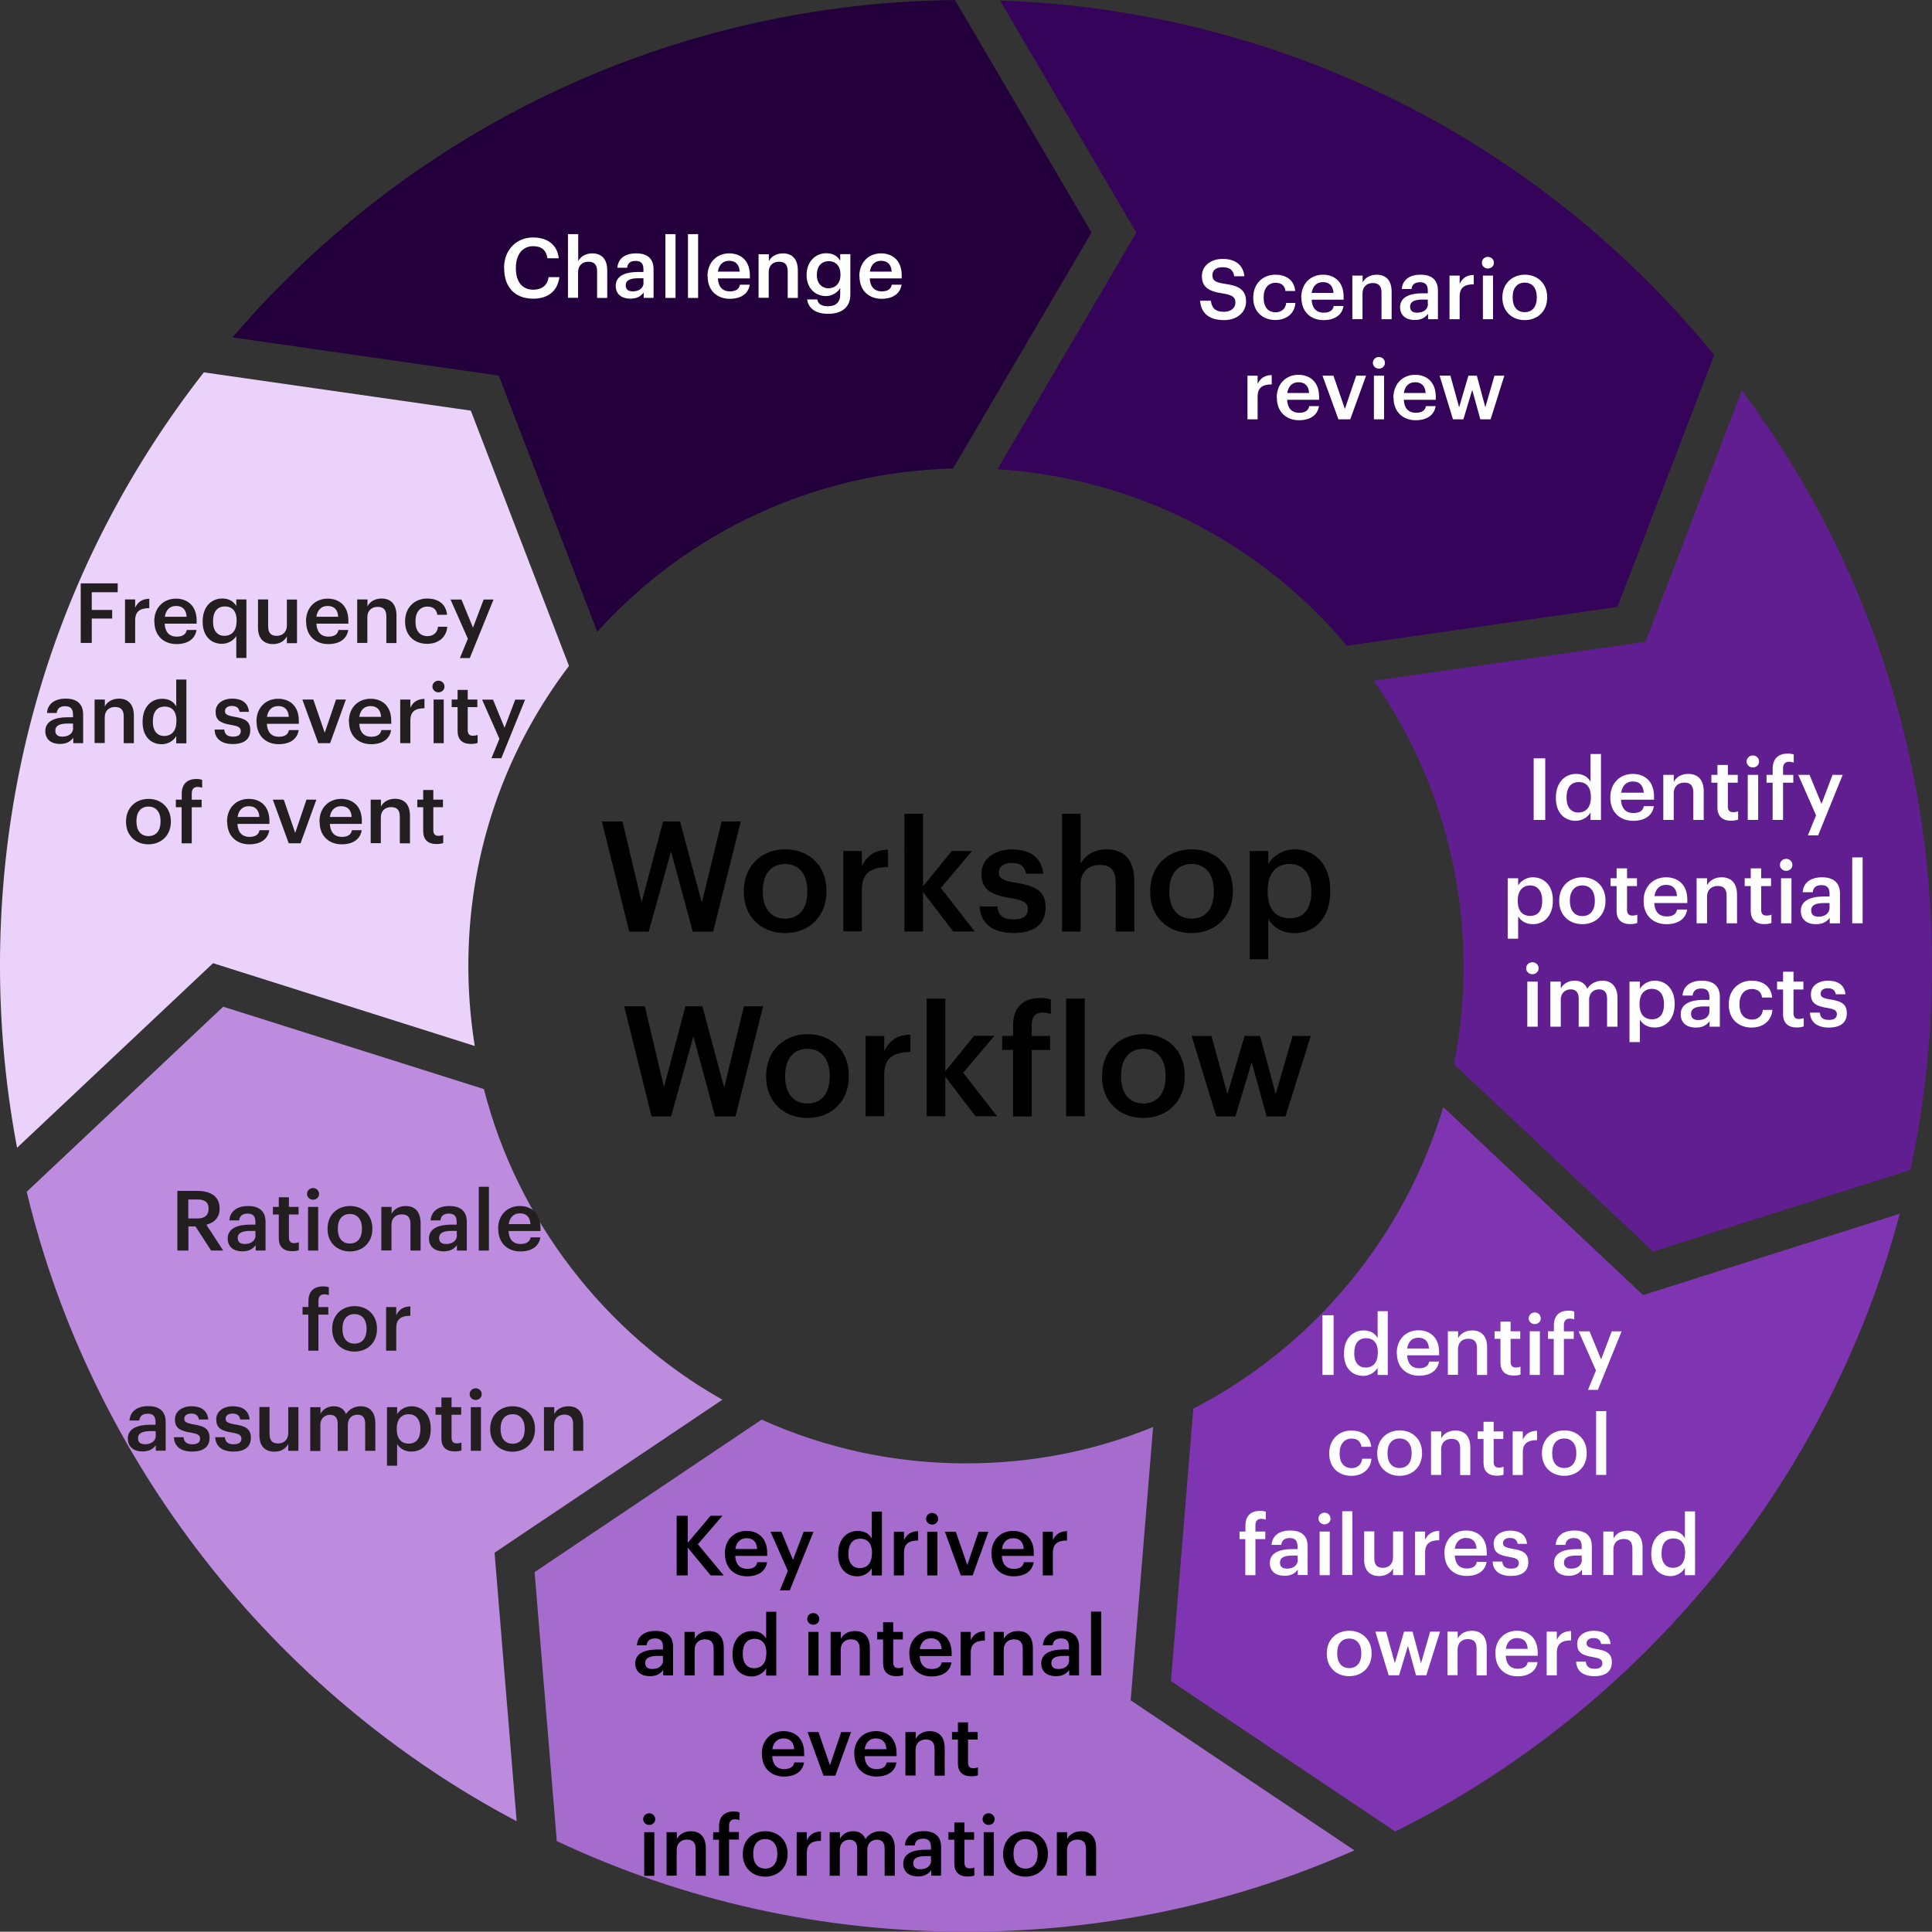 <svg xmlns="http://www.w3.org/2000/svg" id="Layer_1" data-name="Layer 1" viewBox="0 0 874.63 874.51"><rect x="0" y="0" width="874.63" height="874.51" fill="#333333" stroke="none"/><defs><style>.cls-3{fill:#fff}.cls-8{fill:#231f20}</style></defs><path d="M743.09 402.36h3.55v22.36h-3.55v-22.36Z" class="cls-3"/><g><path d="m609.66 292.34 122.61-17.61 43.75-114.01C695.78 62.47 578.86 4.59 452.71.23l61.71 105.06-62.87 107.15c61.48 3.84 118.25 32.37 158.17 79.84l-.06.06Z" style="fill:#35035a"/><path d="m788.57 176.76-43.64 113.77-123.01 17.66c26.32 37.65 40.68 82.92 40.68 129.06 0 14.93-1.45 29.87-4.42 44.45l90.18 84.84 116.5-36.9c6.51-30.22 9.76-61.24 9.76-92.39 0-95.06-29.69-184.78-86.06-260.49Z" style="fill:#611e90"/><path d="m540.22 637.61-10.11 123.42 101.51 68.1c112.09-55.72 196.4-159.21 228.42-279.67L743.83 586.3l-90.47-85.13c-17.32 58.4-58.63 108.49-113.08 136.49l-.06-.06Z" style="fill:#7f35b2"/><path d="M225.8 170.02 270.37 286c41.37-45.73 99.13-72.34 161.07-73.91l62.7-106.8L432.32 0C305.65 1.39 187.51 56.71 105.23 152.76l120.57 17.26Z" style="fill:#23003b"/><path d="m233.88 824.42-9.99-121.5 103.14-69.26c-53.23-30.04-92.86-81.47-107.96-140.62l-118.02-37.3-88.96 83.79c29.11 121.39 111.22 226.62 221.8 284.96v-.06Z" style="fill:#bd8cde"/><path d="M92.33 168.51C31.9 245.91 0 338.71 0 437.26c0 27.66 2.61 55.26 7.73 82.34l88.73-83.56 118.48 37.48a227.886 227.886 0 0 1-2.91-36.2c0-49.62 15.75-96.52 45.56-135.85l-44.45-115.58-120.86-17.32.06-.06Z" style="fill:#ead2fb"/><path d="M522.09 645.98c-26.85 10.98-55.32 16.5-84.78 16.5-32.25 0-63.34-6.68-92.51-19.81L242.01 711.7l10.05 121.79c58.11 27.25 120.4 41.02 185.19 41.02 61.36 0 120.46-12.38 175.89-36.84l-101.28-67.93 10.17-123.83.06.06Z" style="fill:#a56bcd"/><path d="M272.35 371.89h9.47l8.66 36.61 9.7-36.61h7.67l9.88 36.78 8.95-36.78h8.66l-12.49 49.86h-9.24l-9.82-36.32-10.11 36.32h-8.83l-12.38-49.86h-.12ZM336.73 403.9v-.58c0-11.27 8.02-18.83 18.77-18.83s18.65 7.44 18.65 18.59v.58c0 11.39-8.02 18.77-18.77 18.77s-18.65-7.44-18.65-18.54Zm28.76-.17v-.46c0-7.5-3.78-12.14-10.05-12.14s-10.11 4.53-10.11 12.03v.58c0 7.44 3.72 12.14 10.11 12.14s10.05-4.65 10.05-12.14ZM381.76 385.25h8.43v6.8c2.32-4.59 5.69-7.32 11.85-7.38v7.84c-7.38.06-11.85 2.44-11.85 10.17v18.94h-8.43v-36.43.06ZM409.42 368.4h8.43v32.89l13.02-16.04h9.18l-14.12 16.73 15.34 19.7h-9.76l-13.66-17.9v17.9h-8.43V368.4ZM443.53 410.35h7.96c.41 3.72 2.32 5.87 7.26 5.87 4.53 0 6.57-1.63 6.57-4.65s-2.44-4.13-7.79-5c-9.65-1.51-13.19-4.24-13.19-11.1 0-7.32 6.86-10.92 13.66-10.92 7.44 0 13.36 2.79 14.29 10.98h-7.79c-.7-3.37-2.56-4.88-6.51-4.88-3.6 0-5.81 1.74-5.81 4.3s1.74 3.72 7.5 4.65c8.6 1.34 13.66 3.43 13.66 11.16s-5.23 11.62-14.58 11.62-14.93-4.3-15.28-12.09l.06.06ZM480.78 368.4h8.43v22.66c1.74-3.54 5.81-6.57 11.8-6.57 7.32 0 12.49 4.24 12.49 14.29v22.95h-8.43v-22.14c0-5.52-2.21-8.02-7.26-8.02-4.76 0-8.6 2.91-8.6 8.72v21.44h-8.43v-53.34ZM520.7 403.9v-.58c0-11.27 8.02-18.83 18.77-18.83s18.65 7.44 18.65 18.59v.58c0 11.39-8.02 18.77-18.77 18.77s-18.65-7.44-18.65-18.54Zm28.82-.17v-.46c0-7.5-3.78-12.14-10.05-12.14s-10.11 4.53-10.11 12.03v.58c0 7.44 3.72 12.14 10.11 12.14s10.05-4.65 10.05-12.14ZM565.73 385.25h8.43v5.87c2.03-3.49 6.57-6.62 11.91-6.62 9.12 0 16.15 6.74 16.15 18.54v.58c0 11.68-6.74 18.83-16.15 18.83-5.81 0-9.94-2.85-11.91-6.39v18.19h-8.43v-48.98Zm27.89 18.48v-.58c0-8.08-4.18-12.03-9.7-12.03-5.87 0-10.05 3.95-10.05 12.03v.58c0 8.14 3.95 11.97 10.11 11.97s9.65-4.18 9.65-11.97ZM282.46 455.56h9.47l8.66 36.61 9.7-36.61h7.67l9.88 36.78 8.95-36.78h8.66l-12.49 49.86h-9.24l-9.82-36.32-10.11 36.32h-8.83l-12.38-49.86h-.12ZM346.84 487.58V487c0-11.27 8.02-18.83 18.77-18.83s18.65 7.44 18.65 18.59v.58c0 11.39-8.02 18.77-18.77 18.77s-18.65-7.44-18.65-18.54Zm28.76-.18v-.46c0-7.5-3.78-12.14-10.05-12.14s-10.11 4.53-10.11 12.03v.58c0 7.44 3.72 12.14 10.11 12.14s10.05-4.65 10.05-12.14ZM391.87 468.98h8.43v6.8c2.32-4.59 5.69-7.32 11.85-7.38v7.84c-7.38.06-11.85 2.44-11.85 10.17v18.94h-8.43v-36.43.06ZM419.53 452.07h8.43v32.89l13.02-16.04h9.18l-14.12 16.73 15.34 19.7h-9.76l-13.66-17.9v17.9h-8.43v-53.28ZM458.64 475.32h-4.94v-6.33h4.94v-4.88c0-8.02 4.47-12.32 12.26-12.32 2.03 0 3.25.23 4.82.7v6.57c-.99-.35-2.32-.64-3.84-.64-3.43 0-4.82 2.21-4.82 5.35V469h8.31v6.33h-8.31v30.1h-8.43v-30.1ZM482.64 452.07h8.43v53.28h-8.43v-53.28ZM498.91 487.58V487c0-11.27 8.02-18.83 18.77-18.83s18.65 7.44 18.65 18.59v.58c0 11.39-8.02 18.77-18.77 18.77s-18.65-7.44-18.65-18.54Zm28.76-.18v-.46c0-7.5-3.78-12.14-10.05-12.14s-10.11 4.53-10.11 12.03v.58c0 7.44 3.72 12.14 10.11 12.14s10.05-4.65 10.05-12.14ZM539.41 468.98h9.01l7.26 26.32 7.73-26.32h7.03l7.09 26.32 7.61-26.32h8.25l-11.45 36.43h-8.54l-6.74-24.52-7.38 24.52h-8.66l-11.16-36.43h-.06Z"/><path d="M228.19 121.56v-.29c0-8.14 5.58-13.77 13.13-13.77 6.22 0 10.98 3.08 11.62 9.41h-5.11c-.58-3.6-2.56-5.46-6.45-5.46-4.76 0-7.84 3.72-7.84 9.76v.29c0 6.1 2.91 9.65 7.9 9.65 3.72 0 6.39-1.86 6.91-5.69h4.88c-.81 6.51-5.4 9.76-11.8 9.76-8.48 0-13.19-5.4-13.19-13.71l-.06.06ZM257.18 105.99h4.59v12.26c.93-1.92 3.14-3.54 6.39-3.54 3.95 0 6.74 2.32 6.74 7.73v12.43h-4.59v-12.03c0-2.96-1.22-4.36-3.95-4.36-2.56 0-4.65 1.57-4.65 4.71v11.62h-4.59v-28.88l.06.06ZM278.74 129.4c0-4.59 4.47-6.28 10.11-6.28h2.44v-1.05c0-2.67-.93-3.95-3.6-3.95-2.38 0-3.54 1.1-3.78 3.08h-4.42c.35-4.59 4.07-6.51 8.48-6.51s7.9 1.8 7.9 7.21v12.96h-4.47v-2.44c-1.28 1.69-3.02 2.79-6.04 2.79-3.6 0-6.62-1.74-6.62-5.87v.06Zm12.55-1.45v-1.98h-2.32c-3.49 0-5.69.81-5.69 3.2 0 1.69.93 2.73 3.2 2.73 2.79 0 4.88-1.45 4.88-4.01l-.06.06ZM301.23 105.99h4.59v28.88h-4.59v-28.88ZM311.45 105.99h4.59v28.88h-4.59v-28.88ZM320.29 125.22v-.29c0-6.1 4.18-10.23 9.82-10.23 4.88 0 9.36 2.91 9.36 9.99v1.34H325c.17 3.72 2.03 5.87 5.46 5.87 2.73 0 4.18-1.1 4.53-3.02h4.42c-.64 4.13-4.01 6.39-9.06 6.39-5.81 0-9.99-3.84-9.99-10.05h-.06Zm14.58-2.27c-.23-3.37-1.98-4.88-4.82-4.88s-4.59 1.86-5.06 4.88h9.88ZM343.47 115.11h4.59v3.14c.93-1.92 3.14-3.54 6.39-3.54 3.95 0 6.74 2.32 6.74 7.73v12.43h-4.59v-12.03c0-2.96-1.22-4.36-3.95-4.36-2.56 0-4.65 1.57-4.65 4.71v11.62h-4.59v-19.76l.06.06ZM365.38 135.56h4.59c.35 1.98 1.86 3.08 4.88 3.08 3.54 0 5.52-1.8 5.52-5.35v-2.91c-1.1 1.92-3.54 3.66-6.45 3.66-4.94 0-8.77-3.72-8.77-9.41v-.29c0-5.58 3.78-9.7 8.89-9.7 3.25 0 5.23 1.45 6.33 3.43v-3.02h4.59v18.3c0 5.81-3.95 8.72-10.05 8.72s-9.01-2.79-9.53-6.57v.06Zm15.11-11.04v-.29c0-3.72-2.03-5.99-5.35-5.99s-5.35 2.44-5.35 6.04v.29c0 3.66 2.27 5.93 5.23 5.93 3.2 0 5.46-2.27 5.46-6.04v.06ZM389.03 125.22v-.29c0-6.1 4.18-10.23 9.82-10.23 4.88 0 9.36 2.91 9.36 9.99v1.34h-14.47c.17 3.72 2.03 5.87 5.46 5.87 2.73 0 4.18-1.1 4.53-3.02h4.42c-.64 4.13-4.01 6.39-9.06 6.39-5.81 0-9.99-3.84-9.99-10.05h-.06Zm14.64-2.27c-.23-3.37-1.98-4.88-4.82-4.88s-4.59 1.86-5.06 4.88h9.88ZM543.36 136.15h4.82c.35 2.73 1.45 5 5.99 5 2.96 0 5.11-1.69 5.11-4.13s-1.22-3.43-5.64-4.18c-6.45-.87-9.53-2.85-9.53-7.9 0-4.42 3.78-7.73 9.41-7.73s9.3 2.67 9.82 7.84h-4.59c-.46-2.85-2.09-4.07-5.23-4.07s-4.65 1.45-4.65 3.54c0 2.21.93 3.31 5.58 3.95 6.33.87 9.65 2.67 9.65 8.08 0 4.71-3.95 8.37-9.94 8.37-7.38 0-10.46-3.66-10.87-8.77h.06ZM567.36 134.87v-.29c0-6.28 4.47-10.23 9.99-10.23 4.36 0 8.48 1.98 9.01 7.38h-4.42c-.35-2.67-2.09-3.72-4.53-3.72-3.14 0-5.35 2.44-5.35 6.51v.29c0 4.3 2.09 6.57 5.46 6.57 2.44 0 4.47-1.45 4.76-4.24h4.18c-.35 4.53-3.78 7.73-9.12 7.73-5.64 0-9.99-3.72-9.99-9.99ZM589.09 134.87v-.29c0-6.1 4.18-10.23 9.82-10.23 4.88 0 9.36 2.91 9.36 9.99v1.34H593.8c.17 3.72 2.03 5.87 5.46 5.87 2.73 0 4.18-1.1 4.53-3.02h4.42c-.64 4.13-4.01 6.39-9.06 6.39-5.81 0-9.99-3.84-9.99-10.05h-.06Zm14.59-2.27c-.23-3.37-1.98-4.88-4.82-4.88s-4.59 1.86-5.06 4.88h9.88ZM612.28 124.76h4.59v3.14c.93-1.92 3.14-3.54 6.39-3.54 3.95 0 6.74 2.32 6.74 7.73v12.43h-4.59v-12.03c0-2.96-1.22-4.36-3.95-4.36-2.56 0-4.65 1.57-4.65 4.71v11.62h-4.59V124.7l.06.06ZM633.83 139.05c0-4.59 4.47-6.28 10.11-6.28h2.44v-1.05c0-2.67-.93-3.95-3.6-3.95-2.38 0-3.54 1.1-3.78 3.08h-4.42c.41-4.59 4.07-6.51 8.48-6.51s7.9 1.8 7.9 7.21v12.96h-4.47v-2.44c-1.28 1.69-3.02 2.79-6.04 2.79-3.6 0-6.62-1.74-6.62-5.87v.06Zm12.55-1.45v-1.98h-2.32c-3.49 0-5.69.81-5.69 3.2 0 1.69.93 2.73 3.2 2.73 2.79 0 4.88-1.45 4.88-4.01l-.06.06ZM656.2 124.76h4.59v3.72c1.22-2.5 3.08-3.95 6.39-4.01v4.24c-4.01 0-6.39 1.34-6.39 5.52v10.28h-4.59v-19.76ZM670.85 118.95c0-1.51 1.22-2.67 2.73-2.67s2.73 1.16 2.73 2.67-1.22 2.61-2.73 2.61-2.73-1.16-2.73-2.61Zm.46 5.81h4.59v19.76h-4.59v-19.76ZM680.14 134.87v-.29c0-6.1 4.36-10.23 10.17-10.23s10.11 4.07 10.11 10.11v.29c0 6.16-4.36 10.17-10.17 10.17s-10.11-4.07-10.11-10.05Zm15.58-.06v-.29c0-4.07-2.03-6.57-5.46-6.57s-5.46 2.44-5.46 6.51v.29c0 4.07 1.98 6.57 5.46 6.57s5.46-2.56 5.46-6.57v.06ZM564.74 170.08h4.59v3.72c1.22-2.5 3.08-3.95 6.39-4.01v4.24c-4.01 0-6.39 1.34-6.39 5.52v10.28h-4.59v-19.76ZM577.99 180.19v-.29c0-6.1 4.18-10.23 9.82-10.23 4.88 0 9.36 2.91 9.36 9.99V181H582.7c.17 3.72 2.03 5.87 5.46 5.87 2.73 0 4.18-1.1 4.53-3.02h4.42c-.64 4.13-4.01 6.39-9.06 6.39-5.81 0-9.99-3.84-9.99-10.05H578Zm14.64-2.27c-.23-3.37-1.98-4.88-4.82-4.88s-4.59 1.86-5.06 4.88h9.88ZM598.79 170.08h4.88l5.17 15.05 5.11-15.05h4.47l-7.15 19.76h-5.35l-7.21-19.76h.06ZM621.51 164.27c0-1.51 1.22-2.67 2.73-2.67s2.73 1.16 2.73 2.67-1.22 2.61-2.73 2.61-2.73-1.16-2.73-2.61Zm.47 5.81h4.59v19.76h-4.59v-19.76ZM630.81 180.19v-.29c0-6.1 4.18-10.23 9.82-10.23 4.88 0 9.36 2.91 9.36 9.99V181h-14.47c.17 3.72 2.03 5.87 5.46 5.87 2.73 0 4.18-1.1 4.53-3.02h4.42c-.64 4.13-4.01 6.39-9.06 6.39-5.81 0-9.99-3.84-9.99-10.05h-.06Zm14.59-2.27c-.23-3.37-1.98-4.88-4.82-4.88s-4.59 1.86-5.06 4.88h9.88ZM651.73 170.08h4.88l3.95 14.29 4.18-14.29h3.84l3.84 14.29 4.13-14.29h4.47l-6.22 19.76h-4.65l-3.66-13.31-4.01 13.31h-4.71l-6.04-19.76ZM598.68 595.42h5.06v27.02h-5.06v-27.02ZM608.44 612.86v-.29c0-6.28 3.72-10.28 8.89-10.28 3.2 0 5.23 1.45 6.33 3.43v-12.14h4.59v28.88h-4.59v-3.31c-1.05 1.98-3.6 3.72-6.51 3.72-4.94 0-8.72-3.49-8.72-9.94v-.06Zm15.34-.24v-.29c0-4.36-1.98-6.51-5.35-6.51s-5.35 2.32-5.35 6.62v.29c0 4.36 2.21 6.39 5.11 6.39 3.2 0 5.52-2.09 5.52-6.51h.06ZM632.32 612.74v-.29c0-6.1 4.18-10.23 9.82-10.23 4.88 0 9.36 2.91 9.36 9.99v1.34h-14.47c.17 3.72 2.03 5.87 5.46 5.87 2.73 0 4.18-1.1 4.53-3.02h4.42c-.64 4.13-4.01 6.39-9.06 6.39-5.81 0-9.99-3.84-9.99-10.05h-.06Zm14.59-2.27c-.23-3.37-1.98-4.88-4.82-4.88s-4.59 1.86-5.06 4.88h9.88ZM655.51 602.69h4.59v3.14c.93-1.92 3.14-3.54 6.39-3.54 3.95 0 6.74 2.32 6.74 7.73v12.43h-4.59v-12.03c0-2.96-1.22-4.36-3.95-4.36-2.56 0-4.65 1.57-4.65 4.71v11.62h-4.59v-19.76l.06.06ZM679.27 616.92v-10.81h-2.67v-3.43h2.67v-4.36h4.59v4.36h4.36v3.43h-4.36v10.4c0 1.74.81 2.56 2.27 2.56.93 0 1.57-.12 2.21-.41v3.6c-.7.29-1.69.46-3.08.46-3.95 0-5.99-2.09-5.99-5.87v.06ZM692.06 596.82c0-1.51 1.22-2.67 2.73-2.67s2.73 1.16 2.73 2.67-1.22 2.61-2.73 2.61-2.73-1.16-2.73-2.61Zm.46 5.87h4.59v19.76h-4.59v-19.76ZM703.45 606.12h-2.67v-3.43h2.67v-2.67c0-4.36 2.44-6.68 6.62-6.68 1.1 0 1.8.12 2.61.41v3.54c-.52-.17-1.22-.35-2.09-.35-1.86 0-2.61 1.22-2.61 2.91v2.85h4.47v3.43h-4.47v16.33h-4.59v-16.33h.06ZM722.5 620.41l-7.84-17.72h4.94l5.23 12.73 4.82-12.73h4.47l-10.75 26.5h-4.47l3.6-8.77ZM601.76 658.12v-.29c0-6.28 4.47-10.23 9.99-10.23 4.36 0 8.48 1.98 9.01 7.38h-4.42c-.41-2.67-2.09-3.72-4.53-3.72-3.14 0-5.35 2.44-5.35 6.51v.29c0 4.3 2.09 6.57 5.46 6.57 2.44 0 4.47-1.45 4.76-4.24h4.18c-.35 4.53-3.78 7.73-9.12 7.73-5.69 0-9.99-3.72-9.99-9.99ZM623.49 658.06v-.29c0-6.1 4.36-10.23 10.17-10.23s10.11 4.07 10.11 10.11v.29c0 6.16-4.36 10.17-10.17 10.17s-10.11-4.07-10.11-10.05Zm15.57-.05v-.23c0-4.07-2.03-6.57-5.46-6.57s-5.46 2.44-5.46 6.51v.29c0 4.07 1.98 6.57 5.46 6.57s5.46-2.56 5.46-6.57ZM647.89 648.01h4.59v3.14c.93-1.92 3.14-3.54 6.39-3.54 3.95 0 6.74 2.32 6.74 7.73v12.43h-4.59v-12.03c0-2.96-1.22-4.36-3.95-4.36-2.56 0-4.65 1.57-4.65 4.71v11.62h-4.59v-19.76l.06.06ZM671.6 662.25v-10.81h-2.67v-3.43h2.67v-4.36h4.59v4.36h4.36v3.43h-4.36v10.4c0 1.74.81 2.56 2.27 2.56.93 0 1.57-.12 2.21-.41v3.6c-.7.29-1.69.46-3.08.46-3.95 0-5.99-2.09-5.99-5.87v.06ZM684.79 648.01h4.59v3.72c1.22-2.5 3.08-3.95 6.45-4.01v4.24c-4.01 0-6.45 1.34-6.45 5.52v10.28h-4.59V648ZM698.04 658.06v-.29c0-6.1 4.36-10.23 10.17-10.23s10.11 4.07 10.11 10.11v.29c0 6.16-4.36 10.17-10.17 10.17s-10.11-4.07-10.11-10.05Zm15.57-.05v-.23c0-4.07-2.03-6.57-5.46-6.57s-5.46 2.44-5.46 6.51v.29c0 4.07 1.98 6.57 5.46 6.57s5.46-2.56 5.46-6.57ZM722.56 638.83h4.59v28.88h-4.59v-28.88ZM563.81 696.76h-2.67v-3.43h2.67v-2.67c0-4.36 2.44-6.68 6.62-6.68 1.1 0 1.8.12 2.61.41v3.54c-.52-.17-1.22-.35-2.09-.35-1.86 0-2.61 1.22-2.61 2.91v2.85h4.47v3.43h-4.47v16.33h-4.59v-16.33h.06ZM574.85 707.57c0-4.59 4.47-6.28 10.11-6.28h2.44v-1.05c0-2.67-.93-3.95-3.6-3.95-2.38 0-3.54 1.16-3.78 3.08h-4.42c.41-4.59 4.07-6.51 8.48-6.51s7.9 1.8 7.9 7.21v12.96h-4.47v-2.44c-1.28 1.69-3.02 2.79-6.04 2.79-3.6 0-6.62-1.74-6.62-5.87v.06Zm12.61-1.39v-1.98h-2.32c-3.49 0-5.69.81-5.69 3.2 0 1.69.93 2.73 3.2 2.73 2.79 0 4.88-1.45 4.88-4.01l-.06.06ZM596.88 687.47c0-1.51 1.22-2.67 2.73-2.67s2.73 1.16 2.73 2.67-1.22 2.61-2.73 2.61-2.73-1.16-2.73-2.61Zm.52 5.86h4.59v19.76h-4.59v-19.76ZM607.63 684.15h4.59v28.88h-4.59v-28.88ZM617.56 705.94v-12.67h4.59v12.14c0 2.96 1.22 4.36 3.89 4.36 2.44 0 4.59-1.57 4.59-4.71v-11.74h4.59v19.76h-4.59V710c-.99 1.92-3.08 3.49-6.28 3.49-3.89 0-6.8-2.21-6.8-7.5v-.06ZM640.57 693.33h4.59v3.72c1.22-2.5 3.08-3.95 6.39-4.01v4.24c-4.01 0-6.39 1.34-6.39 5.52v10.28h-4.59v-19.76ZM653.88 703.39v-.29c0-6.1 4.18-10.23 9.82-10.23 4.88 0 9.36 2.91 9.36 9.99v1.34h-14.47c.17 3.72 2.03 5.87 5.46 5.87 2.73 0 4.18-1.1 4.53-3.02H673c-.64 4.13-4.01 6.39-9.06 6.39-5.81 0-9.99-3.84-9.99-10.05h-.06Zm14.58-2.27c-.23-3.37-1.98-4.88-4.82-4.88s-4.59 1.86-5.06 4.88h9.88ZM675.79 706.93h4.3c.23 1.98 1.22 3.2 3.95 3.2 2.44 0 3.54-.87 3.54-2.56s-1.34-2.21-4.24-2.73c-5.23-.81-7.15-2.32-7.15-5.99 0-3.95 3.72-5.93 7.38-5.93 4.07 0 7.26 1.51 7.73 5.99h-4.24c-.35-1.8-1.39-2.67-3.49-2.67-1.98 0-3.14.93-3.14 2.32s.93 1.98 4.07 2.56c4.65.7 7.38 1.86 7.38 6.04s-2.85 6.28-7.9 6.28-8.08-2.32-8.25-6.51h.06ZM703.5 707.57c0-4.59 4.47-6.28 10.11-6.28h2.44v-1.05c0-2.67-.93-3.95-3.6-3.95-2.38 0-3.54 1.16-3.78 3.08h-4.42c.41-4.59 4.07-6.51 8.48-6.51s7.9 1.8 7.9 7.21v12.96h-4.47v-2.44c-1.28 1.69-3.02 2.79-6.04 2.79-3.6 0-6.62-1.74-6.62-5.87v.06Zm12.55-1.39v-1.98h-2.32c-3.49 0-5.69.81-5.69 3.2 0 1.69.93 2.73 3.2 2.73 2.79 0 4.88-1.45 4.88-4.01l-.06.06ZM725.87 693.33h4.59v3.14c.93-1.92 3.14-3.54 6.39-3.54 3.95 0 6.74 2.32 6.74 7.73v12.43H739v-12.03c0-2.96-1.22-4.36-3.95-4.36-2.56 0-4.65 1.57-4.65 4.71v11.62h-4.59v-19.76l.06.06ZM747.55 703.5v-.29c0-6.28 3.72-10.28 8.89-10.28 3.2 0 5.23 1.45 6.33 3.43v-12.14h4.59v28.88h-4.59v-3.31c-1.05 1.98-3.6 3.72-6.51 3.72-4.94 0-8.72-3.49-8.72-9.94v-.06Zm15.34-.23v-.29c0-4.36-1.98-6.51-5.35-6.51s-5.35 2.32-5.35 6.62v.29c0 4.36 2.21 6.39 5.11 6.39 3.2 0 5.52-2.09 5.52-6.51h.06ZM600.65 748.71v-.29c0-6.1 4.36-10.17 10.17-10.17s10.11 4.07 10.11 10.11v.29c0 6.16-4.36 10.17-10.17 10.17s-10.11-4.07-10.11-10.05v-.06Zm15.63-.06v-.29c0-4.07-2.03-6.57-5.46-6.57s-5.46 2.44-5.46 6.51v.29c0 4.07 1.98 6.57 5.46 6.57s5.46-2.56 5.46-6.57v.06ZM622.62 738.66h4.88l3.95 14.29 4.18-14.29h3.84l3.84 14.29 4.13-14.29h4.47l-6.22 19.76h-4.65l-3.66-13.31-4.01 13.31h-4.71l-6.04-19.76ZM655.33 738.66h4.59v3.14c.93-1.92 3.14-3.54 6.39-3.54 3.95 0 6.74 2.32 6.74 7.73v12.43h-4.59v-12.03c0-2.96-1.22-4.36-3.95-4.36-2.56 0-4.65 1.57-4.65 4.71v11.62h-4.59V738.6l.06.06ZM676.95 748.71v-.29c0-6.1 4.18-10.17 9.82-10.17 4.88 0 9.36 2.91 9.36 9.99v1.34h-14.47c.17 3.72 2.03 5.87 5.46 5.87 2.73 0 4.18-1.1 4.53-3.02h4.42c-.64 4.13-4.01 6.45-9.06 6.45-5.81 0-9.99-3.84-9.99-10.05l-.06-.12Zm14.64-2.27c-.23-3.37-1.98-4.88-4.82-4.88s-4.59 1.86-5.06 4.88h9.88ZM700.19 738.66h4.59v3.72c1.22-2.5 3.08-3.95 6.45-4.01v4.24c-4.01 0-6.45 1.34-6.45 5.52v10.28h-4.59v-19.76ZM713.61 752.26h4.3c.23 1.98 1.22 3.2 3.95 3.2 2.44 0 3.54-.87 3.54-2.56s-1.34-2.21-4.24-2.73c-5.23-.81-7.15-2.32-7.15-5.99 0-3.95 3.72-5.93 7.38-5.93 4.07 0 7.26 1.51 7.73 5.99h-4.24c-.35-1.8-1.39-2.67-3.49-2.67-1.98 0-3.14.93-3.14 2.32s.93 1.98 4.07 2.56c4.65.7 7.38 1.86 7.38 6.04s-2.85 6.33-7.9 6.33-8.08-2.32-8.25-6.51l.06-.06Z" class="cls-3"/><path d="M306.34 686.19h5v12.26l10.34-12.26h5.4l-11.16 12.9 11.74 14.12h-5.93l-10.4-12.61v12.61h-5v-27.02ZM328.13 703.5v-.29c0-6.1 4.18-10.17 9.82-10.17 4.88 0 9.36 2.91 9.36 9.99v1.34h-14.47c.17 3.72 2.03 5.87 5.46 5.87 2.73 0 4.18-1.1 4.53-3.02h4.42c-.64 4.13-4.01 6.39-9.06 6.39-5.81 0-9.99-3.84-9.99-10.05l-.06-.06Zm14.64-2.26c-.23-3.37-1.98-4.88-4.82-4.88s-4.59 1.86-5.06 4.88h9.88ZM356.66 711.17l-7.84-17.72h4.94l5.23 12.73 4.82-12.73h4.47l-10.75 26.5h-4.47l3.6-8.77ZM379.44 703.62v-.29c0-6.28 3.72-10.28 8.89-10.28 3.2 0 5.23 1.45 6.33 3.43v-12.14h4.59v28.88h-4.59v-3.31c-1.05 1.98-3.6 3.72-6.51 3.72-4.94 0-8.72-3.49-8.72-9.94v-.06Zm15.34-.23v-.29c0-4.36-1.98-6.51-5.35-6.51s-5.35 2.32-5.35 6.62v.29c0 4.36 2.21 6.39 5.11 6.39 3.2 0 5.52-2.09 5.52-6.51h.06ZM404.66 693.45h4.59v3.72c1.22-2.5 3.08-3.95 6.39-4.01v4.24c-4.01 0-6.39 1.34-6.39 5.52v10.28h-4.59v-19.76ZM419.24 687.58c0-1.51 1.22-2.67 2.73-2.67s2.73 1.16 2.73 2.67-1.22 2.61-2.73 2.61-2.73-1.16-2.73-2.61Zm.53 5.87h4.59v19.76h-4.59v-19.76ZM427.84 693.45h4.88l5.17 15.05 5.11-15.05h4.47l-7.15 19.76h-5.35l-7.21-19.76h.06ZM448.82 703.5v-.29c0-6.1 4.18-10.17 9.82-10.17 4.88 0 9.36 2.91 9.36 9.99v1.34h-14.47c.17 3.72 2.03 5.87 5.46 5.87 2.73 0 4.18-1.1 4.53-3.02h4.42c-.64 4.13-4.01 6.39-9.06 6.39-5.81 0-9.99-3.84-9.99-10.05l-.06-.06Zm14.64-2.26c-.23-3.37-1.98-4.88-4.82-4.88s-4.59 1.86-5.06 4.88h9.88ZM472.06 693.45h4.59v3.72c1.22-2.5 3.08-3.95 6.39-4.01v4.24c-4.01 0-6.39 1.34-6.39 5.52v10.28h-4.59v-19.76ZM287.57 753.01c0-4.59 4.47-6.28 10.11-6.28h2.44v-1.05c0-2.67-.93-3.95-3.6-3.95-2.38 0-3.54 1.16-3.78 3.08h-4.42c.35-4.59 4.07-6.51 8.48-6.51s7.9 1.8 7.9 7.21v12.96h-4.47v-2.44c-1.28 1.69-3.02 2.79-6.04 2.79-3.6 0-6.62-1.74-6.62-5.87v.06Zm12.55-1.39v-1.98h-2.32c-3.49 0-5.69.81-5.69 3.2 0 1.69.93 2.73 3.2 2.73 2.79 0 4.88-1.45 4.88-4.01l-.06.06ZM309.94 738.77h4.59v3.14c.93-1.92 3.14-3.54 6.39-3.54 3.95 0 6.74 2.32 6.74 7.73v12.43h-4.59V746.5c0-2.96-1.22-4.36-3.95-4.36-2.56 0-4.65 1.57-4.65 4.71v11.62h-4.59v-19.76l.06.06ZM331.62 748.94v-.29c0-6.28 3.72-10.28 8.89-10.28 3.2 0 5.23 1.45 6.33 3.43v-12.14h4.59v28.88h-4.59v-3.31c-1.05 1.98-3.6 3.72-6.51 3.72-4.94 0-8.72-3.49-8.72-9.94v-.06Zm15.34-.23v-.29c0-4.36-1.98-6.51-5.35-6.51s-5.35 2.32-5.35 6.62v.29c0 4.36 2.21 6.39 5.11 6.39 3.2 0 5.52-2.09 5.52-6.51h.06ZM365.44 732.91c0-1.51 1.22-2.67 2.73-2.67s2.73 1.16 2.73 2.67-1.22 2.61-2.73 2.61-2.73-1.16-2.73-2.61Zm.52 5.86h4.59v19.76h-4.59v-19.76ZM376.07 738.77h4.59v3.14c.93-1.92 3.14-3.54 6.39-3.54 3.95 0 6.74 2.32 6.74 7.73v12.43h-4.59V746.5c0-2.96-1.22-4.36-3.95-4.36-2.56 0-4.65 1.57-4.65 4.71v11.62h-4.59v-19.76l.06.06ZM399.78 753.01V742.2h-2.67v-3.43h2.67v-4.36h4.59v4.36h4.36v3.43h-4.36v10.4c0 1.74.81 2.56 2.27 2.56.93 0 1.57-.12 2.21-.41v3.6c-.7.29-1.69.46-3.08.46-3.95 0-5.99-2.09-5.99-5.87v.06ZM411.63 748.83v-.29c0-6.1 4.18-10.17 9.82-10.17 4.88 0 9.36 2.91 9.36 9.99v1.34h-14.47c.17 3.72 2.03 5.87 5.46 5.87 2.73 0 4.18-1.1 4.53-3.02h4.42c-.64 4.13-4.01 6.39-9.06 6.39-5.81 0-9.99-3.84-9.99-10.05l-.06-.06Zm14.64-2.27c-.23-3.37-1.98-4.88-4.82-4.88s-4.59 1.86-5.06 4.88h9.88ZM434.87 738.77h4.59v3.72c1.22-2.5 3.08-3.95 6.39-4.01v4.24c-4.01 0-6.39 1.34-6.39 5.52v10.28h-4.59v-19.76ZM449.87 738.77h4.59v3.14c.93-1.92 3.14-3.54 6.39-3.54 3.95 0 6.74 2.32 6.74 7.73v12.43H463V746.5c0-2.96-1.22-4.36-3.95-4.36-2.56 0-4.65 1.57-4.65 4.71v11.62h-4.59v-19.76l.06.06ZM471.37 753.01c0-4.59 4.47-6.28 10.11-6.28h2.44v-1.05c0-2.67-.93-3.95-3.6-3.95-2.38 0-3.54 1.16-3.78 3.08h-4.42c.35-4.59 4.07-6.51 8.48-6.51s7.9 1.8 7.9 7.21v12.96h-4.47v-2.44c-1.28 1.69-3.02 2.79-6.04 2.79-3.6 0-6.62-1.74-6.62-5.87v.06Zm12.6-1.39v-1.98h-2.32c-3.49 0-5.69.81-5.69 3.2 0 1.69.93 2.73 3.2 2.73 2.79 0 4.88-1.45 4.88-4.01l-.06.06ZM493.91 729.59h4.59v28.88h-4.59v-28.88ZM344.87 794.15v-.29c0-6.1 4.18-10.17 9.82-10.17 4.88 0 9.36 2.91 9.36 9.99v1.34h-14.47c.17 3.72 2.03 5.87 5.46 5.87 2.73 0 4.18-1.1 4.53-3.02h4.42c-.64 4.13-4.01 6.39-9.06 6.39-5.81 0-9.99-3.84-9.99-10.05l-.06-.06Zm14.64-2.27c-.23-3.37-1.98-4.88-4.82-4.88s-4.59 1.86-5.06 4.88h9.88ZM365.67 784.1h4.88l5.17 15.05 5.11-15.05h4.47l-7.15 19.76h-5.35l-7.21-19.76h.06ZM386.7 794.15v-.29c0-6.1 4.18-10.17 9.82-10.17 4.88 0 9.36 2.91 9.36 9.99v1.34h-14.47c.17 3.72 2.03 5.87 5.46 5.87 2.73 0 4.18-1.1 4.53-3.02h4.42c-.64 4.13-4.01 6.39-9.06 6.39-5.81 0-9.99-3.84-9.99-10.05l-.06-.06Zm14.59-2.27c-.23-3.37-1.98-4.88-4.82-4.88s-4.59 1.86-5.06 4.88h9.88ZM409.95 784.1h4.59v3.14c.93-1.92 3.14-3.54 6.39-3.54 3.95 0 6.74 2.32 6.74 7.73v12.43h-4.59v-12.03c0-2.96-1.22-4.36-3.95-4.36-2.56 0-4.65 1.57-4.65 4.71v11.62h-4.59v-19.76l.06.06ZM433.65 798.33v-10.81h-2.67v-3.43h2.67v-4.36h4.59v4.36h4.36v3.43h-4.36v10.4c0 1.74.81 2.56 2.27 2.56.93 0 1.57-.12 2.21-.41v3.6c-.7.29-1.69.46-3.08.46-3.95 0-5.99-2.09-5.99-5.87v.06ZM291.17 823.55c0-1.51 1.22-2.67 2.73-2.67s2.73 1.16 2.73 2.67-1.22 2.61-2.73 2.61-2.73-1.16-2.73-2.61Zm.47 5.87h4.59v19.76h-4.59v-19.76ZM301.81 829.42h4.59v3.14c.93-1.92 3.14-3.54 6.39-3.54 3.95 0 6.74 2.32 6.74 7.73v12.43h-4.59v-12.03c0-2.96-1.22-4.36-3.95-4.36-2.56 0-4.65 1.57-4.65 4.71v11.62h-4.59v-19.76l.06.06ZM325.52 832.85h-2.67v-3.43h2.67v-2.67c0-4.36 2.44-6.68 6.62-6.68 1.1 0 1.8.12 2.61.35v3.54c-.52-.17-1.22-.35-2.09-.35-1.86 0-2.61 1.22-2.61 2.91v2.85h4.47v3.43h-4.47v16.33h-4.59V832.8l.06.06ZM336.27 839.47v-.29c0-6.1 4.36-10.17 10.17-10.17s10.11 4.07 10.11 10.11v.29c0 6.16-4.36 10.17-10.17 10.17s-10.11-4.07-10.11-10.05v-.06Zm15.63-.05v-.29c0-4.07-2.03-6.57-5.46-6.57s-5.46 2.44-5.46 6.51v.29c0 4.07 1.98 6.57 5.46 6.57s5.46-2.56 5.46-6.57v.06ZM360.67 829.42h4.59v3.72c1.22-2.5 3.08-3.95 6.39-4.01v4.24c-4.01 0-6.39 1.34-6.39 5.52v10.28h-4.59v-19.76ZM375.66 829.42h4.59v3.02c.93-1.86 3.08-3.43 5.99-3.43 2.56 0 4.59 1.1 5.58 3.54 1.51-2.44 4.24-3.54 6.68-3.54 3.6 0 6.57 2.21 6.57 7.67v12.49h-4.59v-12.2c0-2.91-1.22-4.13-3.49-4.13s-4.36 1.51-4.36 4.53v11.8h-4.59v-12.2c0-2.91-1.28-4.13-3.49-4.13s-4.36 1.51-4.36 4.53v11.8h-4.59v-19.76h.06ZM408.9 843.66c0-4.59 4.47-6.28 10.11-6.28h2.44v-1.05c0-2.67-.93-3.95-3.6-3.95-2.38 0-3.54 1.1-3.78 3.08h-4.42c.35-4.59 4.07-6.51 8.48-6.51s7.9 1.8 7.9 7.21v12.96h-4.47v-2.44c-1.28 1.69-3.02 2.79-6.04 2.79-3.6 0-6.62-1.74-6.62-5.87v.06Zm12.55-1.4v-1.98h-2.32c-3.49 0-5.69.81-5.69 3.2 0 1.69.93 2.73 3.2 2.73 2.79 0 4.88-1.45 4.88-4.01l-.06.06ZM432.03 843.66v-10.81h-2.67v-3.43h2.67v-4.36h4.59v4.36h4.36v3.43h-4.36v10.4c0 1.74.81 2.56 2.27 2.56.93 0 1.57-.12 2.21-.35v3.6c-.7.23-1.69.46-3.08.46-3.95 0-5.99-2.09-5.99-5.87ZM444.81 823.55c0-1.51 1.22-2.67 2.73-2.67s2.73 1.16 2.73 2.67-1.22 2.61-2.73 2.61-2.73-1.16-2.73-2.61Zm.52 5.87h4.59v19.76h-4.59v-19.76ZM454.11 839.47v-.29c0-6.1 4.36-10.17 10.17-10.17s10.11 4.07 10.11 10.11v.29c0 6.16-4.36 10.17-10.17 10.17s-10.11-4.07-10.11-10.05v-.06Zm15.63-.05v-.29c0-4.07-2.03-6.57-5.46-6.57s-5.46 2.44-5.46 6.51v.29c0 4.07 1.98 6.57 5.46 6.57s5.46-2.56 5.46-6.57v.06ZM478.51 829.42h4.59v3.14c.93-1.92 3.14-3.54 6.39-3.54 3.95 0 6.74 2.32 6.74 7.73v12.43h-4.59v-12.03c0-2.96-1.22-4.36-3.95-4.36-2.56 0-4.65 1.57-4.65 4.71v11.62h-4.59v-19.76l.06.06Z"/><path d="M80.25 539.12h9.06c5.93 0 10.11 2.44 10.11 7.9v.17c0 4.24-2.67 6.39-5.99 7.26l7.61 11.68h-5.46l-7.09-10.92h-3.2v10.92h-5v-27.02h-.06Zm9.06 12.49c3.37 0 5.11-1.45 5.11-4.3v-.17c0-3.08-1.92-4.13-5.11-4.13h-4.07v8.6h4.07ZM103.08 560.68c0-4.59 4.47-6.28 10.11-6.28h2.44v-1.05c0-2.67-.93-3.95-3.6-3.95-2.38 0-3.54 1.16-3.78 3.08h-4.42c.35-4.59 4.07-6.51 8.48-6.51s7.9 1.8 7.9 7.21v12.96h-4.47v-2.44c-1.28 1.69-3.02 2.79-6.04 2.79-3.6 0-6.62-1.74-6.62-5.87v.06Zm12.55-1.46v-1.98h-2.32c-3.49 0-5.69.81-5.69 3.2 0 1.69.93 2.73 3.2 2.73 2.79 0 4.88-1.45 4.88-4.01l-.06.06ZM126.21 560.62v-10.81h-2.67v-3.43h2.67v-4.36h4.59v4.36h4.36v3.43h-4.36v10.4c0 1.74.81 2.56 2.27 2.56.93 0 1.57-.12 2.21-.41v3.6c-.7.29-1.69.46-3.08.46-3.95 0-5.99-2.09-5.99-5.87v.06ZM138.99 540.51c0-1.51 1.22-2.67 2.73-2.67s2.73 1.16 2.73 2.67-1.22 2.61-2.73 2.61-2.73-1.16-2.73-2.61Zm.47 5.87h4.59v19.76h-4.59v-19.76ZM148.29 556.43v-.29c0-6.1 4.36-10.17 10.17-10.17s10.11 4.07 10.11 10.11v.29c0 6.16-4.36 10.17-10.17 10.17s-10.11-4.07-10.11-10.05v-.06Zm15.57-.05v-.23c0-4.07-2.03-6.57-5.46-6.57s-5.46 2.44-5.46 6.51v.29c0 4.07 1.98 6.57 5.46 6.57s5.46-2.56 5.46-6.57ZM172.69 546.38h4.59v3.14c.93-1.92 3.14-3.54 6.39-3.54 3.95 0 6.74 2.32 6.74 7.73v12.43h-4.59v-12.03c0-2.96-1.22-4.36-3.95-4.36-2.56 0-4.65 1.57-4.65 4.71v11.62h-4.59v-19.76l.06.06ZM194.19 560.68c0-4.59 4.47-6.28 10.11-6.28h2.44v-1.05c0-2.67-.93-3.95-3.6-3.95-2.38 0-3.54 1.16-3.78 3.08h-4.42c.35-4.59 4.07-6.51 8.48-6.51s7.9 1.8 7.9 7.21v12.96h-4.47v-2.44c-1.28 1.69-3.02 2.79-6.04 2.79-3.6 0-6.62-1.74-6.62-5.87v.06Zm12.61-1.46v-1.98h-2.32c-3.49 0-5.69.81-5.69 3.2 0 1.69.93 2.73 3.2 2.73 2.79 0 4.88-1.45 4.88-4.01l-.06.06ZM216.74 537.26h4.59v28.88h-4.59v-28.88ZM225.51 556.43v-.29c0-6.1 4.18-10.17 9.82-10.17 4.88 0 9.36 2.91 9.36 9.99v1.34h-14.47c.17 3.72 2.03 5.87 5.46 5.87 2.73 0 4.18-1.1 4.53-3.02h4.42c-.64 4.13-4.01 6.39-9.06 6.39-5.81 0-9.99-3.84-9.99-10.05l-.06-.06Zm14.65-2.26c-.23-3.37-1.98-4.88-4.82-4.88s-4.59 1.86-5.06 4.88h9.88ZM139.63 595.13h-2.67v-3.43h2.67v-2.67c0-4.36 2.44-6.68 6.62-6.68 1.1 0 1.8.12 2.61.41v3.54c-.52-.17-1.22-.35-2.09-.35-1.86 0-2.61 1.22-2.61 2.91v2.85h4.47v3.43h-4.47v16.33h-4.59v-16.33h.06ZM150.38 601.76v-.29c0-6.1 4.36-10.17 10.17-10.17s10.11 4.07 10.11 10.11v.29c0 6.16-4.36 10.17-10.17 10.17s-10.11-4.07-10.11-10.05v-.06Zm15.57-.06v-.23c0-4.07-2.03-6.57-5.46-6.57s-5.46 2.44-5.46 6.51v.29c0 4.07 1.98 6.57 5.46 6.57s5.46-2.56 5.46-6.57ZM174.79 591.71h4.59v3.72c1.22-2.5 3.08-3.95 6.39-4.01v4.24c-4.01 0-6.39 1.34-6.39 5.52v10.28h-4.59V591.7ZM57.87 651.27c0-4.59 4.47-6.28 10.11-6.28h2.44v-1.05c0-2.67-.93-3.95-3.6-3.95-2.38 0-3.54 1.16-3.78 3.08h-4.42c.35-4.59 4.07-6.51 8.48-6.51s7.9 1.8 7.9 7.21v12.96h-4.47v-2.44c-1.28 1.69-3.02 2.79-6.04 2.79-3.6 0-6.62-1.74-6.62-5.87v.06Zm12.61-1.4v-1.98h-2.32c-3.49 0-5.69.81-5.69 3.2 0 1.69.93 2.73 3.2 2.73 2.79 0 4.88-1.45 4.88-4.01l-.06.06ZM78.79 650.63h4.3c.23 1.98 1.22 3.2 3.95 3.2 2.44 0 3.54-.87 3.54-2.56s-1.34-2.21-4.24-2.73c-5.23-.81-7.15-2.32-7.15-5.99 0-3.95 3.72-5.93 7.38-5.93 4.07 0 7.26 1.51 7.73 5.99h-4.24c-.35-1.8-1.39-2.67-3.49-2.67-1.98 0-3.14.93-3.14 2.32s.93 1.98 4.07 2.56c4.65.7 7.38 1.86 7.38 6.04s-2.85 6.28-7.9 6.28-8.08-2.32-8.25-6.51h.06ZM97.5 650.63h4.3c.23 1.98 1.22 3.2 3.95 3.2 2.44 0 3.54-.87 3.54-2.56s-1.34-2.21-4.24-2.73c-5.23-.81-7.15-2.32-7.15-5.99 0-3.95 3.72-5.93 7.38-5.93 4.07 0 7.26 1.51 7.73 5.99h-4.24c-.35-1.8-1.39-2.67-3.49-2.67-1.98 0-3.14.93-3.14 2.32s.93 1.98 4.07 2.56c4.65.7 7.38 1.86 7.38 6.04s-2.85 6.28-7.9 6.28-8.08-2.32-8.25-6.51h.06ZM117.43 649.64v-12.67h4.59v12.14c0 2.96 1.22 4.36 3.89 4.36 2.44 0 4.59-1.57 4.59-4.71v-11.74h4.59v19.76h-4.59v-3.08c-.99 1.92-3.08 3.49-6.28 3.49-3.89 0-6.8-2.21-6.8-7.5v-.06ZM140.5 637.03h4.59v3.02c.93-1.86 3.08-3.43 5.99-3.43 2.56 0 4.59 1.1 5.58 3.54 1.51-2.44 4.24-3.54 6.68-3.54 3.6 0 6.57 2.21 6.57 7.67v12.49h-4.59v-12.2c0-2.91-1.22-4.13-3.49-4.13s-4.36 1.51-4.36 4.53v11.85h-4.59v-12.2c0-2.91-1.28-4.13-3.49-4.13s-4.36 1.51-4.36 4.53v11.85h-4.59v-19.76l.06-.12ZM175.19 637.03h4.59v3.2c1.1-1.92 3.54-3.6 6.45-3.6 4.94 0 8.77 3.66 8.77 10.05v.29c0 6.33-3.66 10.17-8.77 10.17-3.14 0-5.4-1.57-6.45-3.49v9.88h-4.59v-26.5Zm15.11 9.99v-.29c0-4.36-2.27-6.51-5.23-6.51-3.2 0-5.46 2.15-5.46 6.51v.29c0 4.42 2.15 6.51 5.46 6.51s5.23-2.27 5.23-6.51ZM199.83 651.27v-10.81h-2.67v-3.43h2.67v-4.36h4.59v4.36h4.36v3.43h-4.36v10.4c0 1.74.81 2.56 2.27 2.56.93 0 1.57-.12 2.21-.41v3.6c-.7.29-1.69.46-3.08.46-3.95 0-5.99-2.09-5.99-5.87v.06ZM212.61 631.16c0-1.51 1.22-2.67 2.73-2.67s2.73 1.16 2.73 2.67-1.22 2.61-2.73 2.61-2.73-1.16-2.73-2.61Zm.53 5.87h4.59v19.76h-4.59v-19.76ZM221.91 647.08v-.29c0-6.1 4.36-10.17 10.17-10.17s10.11 4.07 10.11 10.11v.29c0 6.16-4.36 10.17-10.17 10.17s-10.11-4.07-10.11-10.05v-.06Zm15.63-.06v-.23c0-4.07-2.03-6.57-5.46-6.57s-5.46 2.44-5.46 6.51v.29c0 4.07 1.98 6.57 5.46 6.57s5.46-2.56 5.46-6.57ZM246.32 637.03h4.59v3.14c.93-1.92 3.14-3.54 6.39-3.54 3.95 0 6.74 2.32 6.74 7.73v12.43h-4.59v-12.03c0-2.96-1.22-4.36-3.95-4.36-2.56 0-4.65 1.57-4.65 4.71v11.62h-4.59v-19.76l.06.06ZM36.55 264.1h16.73v4.01H41.54v8.02h9.24v3.89h-9.24v11.04h-5v-27.02.06ZM56.6 271.36h4.59v3.72c1.22-2.5 3.08-3.95 6.39-4.01v4.24c-4.01 0-6.39 1.34-6.39 5.52v10.28H56.6v-19.76ZM69.84 281.47v-.29c0-6.1 4.18-10.17 9.82-10.17 4.88 0 9.36 2.91 9.36 9.99v1.34H74.55c.17 3.72 2.03 5.87 5.46 5.87 2.73 0 4.18-1.1 4.53-3.02h4.42c-.64 4.13-4.01 6.39-9.06 6.39-5.81 0-9.99-3.84-9.99-10.05l-.06-.06Zm14.65-2.27c-.23-3.37-1.98-4.88-4.82-4.88s-4.59 1.86-5.06 4.88h9.88ZM106.98 287.86c-1.05 1.92-3.6 3.6-6.51 3.6-4.94 0-8.72-3.49-8.72-9.94v-.29c0-6.33 3.72-10.28 8.89-10.28 3.2 0 5.23 1.45 6.33 3.43v-3.02h4.59v26.5h-4.59v-9.99Zm.17-6.51v-.29c0-4.36-1.98-6.51-5.35-6.51s-5.35 2.32-5.35 6.62v.29c0 4.36 2.21 6.39 5.11 6.39 3.2 0 5.52-2.09 5.52-6.51h.06ZM116.8 284.03v-12.67h4.59v12.14c0 2.96 1.22 4.36 3.89 4.36 2.44 0 4.59-1.57 4.59-4.71v-11.74h4.59v19.76h-4.59v-3.08c-.99 1.92-3.08 3.49-6.28 3.49-3.89 0-6.8-2.21-6.8-7.5v-.06ZM138.53 281.47v-.29c0-6.1 4.18-10.17 9.82-10.17 4.88 0 9.36 2.91 9.36 9.99v1.34h-14.47c.17 3.72 2.03 5.87 5.46 5.87 2.73 0 4.18-1.1 4.53-3.02h4.42c-.64 4.13-4.01 6.39-9.06 6.39-5.81 0-9.99-3.84-9.99-10.05l-.06-.06Zm14.58-2.27c-.23-3.37-1.98-4.88-4.82-4.88s-4.59 1.86-5.06 4.88h9.88ZM161.77 271.36h4.59v3.14c.93-1.92 3.14-3.54 6.39-3.54 3.95 0 6.74 2.32 6.74 7.73v12.43h-4.59v-12.03c0-2.96-1.22-4.36-3.95-4.36-2.56 0-4.65 1.57-4.65 4.71v11.62h-4.59V271.3l.06.06ZM183.39 281.47v-.29c0-6.28 4.47-10.23 9.99-10.23 4.36 0 8.48 1.98 9.01 7.38h-4.42c-.35-2.61-2.09-3.72-4.53-3.72-3.14 0-5.35 2.44-5.35 6.51v.29c0 4.3 2.09 6.57 5.46 6.57 2.44 0 4.47-1.45 4.76-4.24h4.18c-.35 4.53-3.78 7.73-9.12 7.73-5.69 0-9.99-3.72-9.99-9.99ZM211.8 289.14l-7.84-17.72h4.94l5.23 12.73 4.82-12.73h4.47l-10.75 26.5h-4.47l3.6-8.77ZM20.51 330.98c0-4.59 4.47-6.28 10.11-6.28h2.44v-1.05c0-2.61-.93-3.95-3.6-3.95-2.38 0-3.54 1.1-3.78 3.08h-4.42c.35-4.59 4.07-6.51 8.48-6.51s7.9 1.8 7.9 7.21v12.96h-4.47V334c-1.28 1.69-3.02 2.79-6.04 2.79-3.6 0-6.62-1.74-6.62-5.87v.06Zm12.55-1.45v-1.98h-2.32c-3.49 0-5.69.81-5.69 3.2 0 1.69.93 2.73 3.2 2.73 2.79 0 4.88-1.45 4.88-4.01l-.06.06ZM42.88 316.68h4.59v3.14c.93-1.92 3.14-3.54 6.39-3.54 3.95 0 6.74 2.32 6.74 7.73v12.43h-4.59v-12.03c0-2.96-1.22-4.36-3.95-4.36-2.56 0-4.65 1.57-4.65 4.71v11.62h-4.59v-19.76l.06.06ZM64.56 326.91v-.29c0-6.33 3.72-10.28 8.89-10.28 3.2 0 5.23 1.45 6.33 3.43v-12.14h4.59v28.88h-4.59v-3.31c-1.05 1.98-3.6 3.72-6.51 3.72-4.94 0-8.72-3.49-8.72-9.94v-.06Zm15.34-.23v-.29c0-4.36-1.98-6.51-5.35-6.51s-5.35 2.32-5.35 6.62v.29c0 4.36 2.21 6.39 5.11 6.39 3.2 0 5.52-2.09 5.52-6.51h.06ZM97.21 330.28h4.3c.23 1.98 1.22 3.2 3.95 3.2 2.44 0 3.54-.87 3.54-2.56s-1.34-2.21-4.24-2.73c-5.23-.81-7.15-2.32-7.15-5.99 0-3.95 3.72-5.93 7.38-5.93 4.07 0 7.26 1.51 7.73 5.99h-4.24c-.35-1.8-1.39-2.67-3.49-2.67-1.98 0-3.14.93-3.14 2.32s.93 1.98 4.07 2.56c4.65.7 7.38 1.86 7.38 6.04s-2.85 6.33-7.9 6.33-8.08-2.32-8.25-6.51l.06-.06ZM116.1 326.79v-.29c0-6.1 4.18-10.17 9.82-10.17 4.88 0 9.36 2.91 9.36 9.99v1.34h-14.47c.17 3.72 2.03 5.87 5.46 5.87 2.73 0 4.18-1.1 4.53-3.02h4.42c-.64 4.13-4.01 6.39-9.06 6.39-5.81 0-9.99-3.84-9.99-10.05l-.06-.06Zm14.64-2.26c-.23-3.37-1.98-4.88-4.82-4.88s-4.59 1.86-5.06 4.88h9.88ZM136.96 316.68h4.88l5.17 15.05 5.11-15.05h4.47l-7.15 19.76h-5.35l-7.21-19.76h.06ZM157.94 326.79v-.29c0-6.1 4.18-10.17 9.82-10.17 4.88 0 9.36 2.91 9.36 9.99v1.34h-14.47c.17 3.72 2.03 5.87 5.46 5.87 2.73 0 4.18-1.1 4.53-3.02h4.42c-.64 4.13-4.01 6.39-9.06 6.39-5.81 0-9.99-3.84-9.99-10.05l-.06-.06Zm14.58-2.26c-.23-3.37-1.98-4.88-4.82-4.88s-4.59 1.86-5.06 4.88h9.88ZM181.18 316.68h4.59v3.72c1.22-2.5 3.08-3.95 6.39-4.01v4.24c-4.01 0-6.39 1.34-6.39 5.52v10.28h-4.59v-19.76ZM195.76 310.82c0-1.51 1.22-2.67 2.73-2.67s2.73 1.16 2.73 2.67-1.22 2.61-2.73 2.61-2.73-1.16-2.73-2.61Zm.53 5.86h4.59v19.76h-4.59v-19.76ZM207.15 330.92v-10.81h-2.67v-3.43h2.67v-4.36h4.59v4.36h4.36v3.43h-4.36v10.4c0 1.74.81 2.56 2.27 2.56.93 0 1.57-.12 2.21-.35v3.6c-.7.29-1.69.46-3.08.46-3.95 0-5.99-2.09-5.99-5.87ZM226.09 334.46l-7.84-17.72h4.94l5.23 12.73 4.82-12.73h4.47l-10.75 26.5h-4.47l3.6-8.77ZM57.06 372.12v-.29c0-6.1 4.36-10.17 10.17-10.17s10.11 4.07 10.11 10.11v.29c0 6.16-4.36 10.17-10.17 10.17s-10.11-4.07-10.11-10.05v-.06Zm15.63-.12v-.29c0-4.07-2.03-6.57-5.46-6.57s-5.46 2.44-5.46 6.51v.29c0 4.07 1.98 6.57 5.46 6.57s5.46-2.56 5.46-6.57v.06ZM82.28 365.44h-2.67v-3.43h2.67v-2.67c0-4.36 2.44-6.68 6.62-6.68 1.1 0 1.8.12 2.61.41v3.54c-.52-.17-1.22-.35-2.09-.35-1.86 0-2.61 1.22-2.61 2.91v2.85h4.47v3.43h-4.47v16.33h-4.59v-16.33h.06ZM102.79 372.12v-.29c0-6.1 4.18-10.17 9.82-10.17 4.88 0 9.36 2.91 9.36 9.99v1.34H107.5c.17 3.72 2.03 5.87 5.46 5.87 2.73 0 4.18-1.1 4.53-3.02h4.42c-.64 4.13-4.01 6.39-9.06 6.39-5.81 0-9.99-3.84-9.99-10.05l-.06-.06Zm14.64-2.27c-.23-3.37-1.98-4.88-4.82-4.88s-4.59 1.86-5.06 4.88h9.88ZM123.59 362.01h4.88l5.17 15.05 5.11-15.05h4.47l-7.15 19.76h-5.35l-7.21-19.76h.06ZM144.63 372.12v-.29c0-6.1 4.18-10.17 9.82-10.17 4.88 0 9.36 2.91 9.36 9.99v1.34h-14.47c.17 3.72 2.03 5.87 5.46 5.87 2.73 0 4.18-1.1 4.53-3.02h4.42c-.64 4.13-4.01 6.39-9.06 6.39-5.81 0-9.99-3.84-9.99-10.05l-.06-.06Zm14.58-2.27c-.23-3.37-1.98-4.88-4.82-4.88s-4.59 1.86-5.06 4.88h9.88ZM167.87 362.01h4.59v3.14c.93-1.92 3.14-3.54 6.39-3.54 3.95 0 6.74 2.32 6.74 7.73v12.43H181v-12.03c0-2.96-1.22-4.36-3.95-4.36-2.56 0-4.65 1.57-4.65 4.71v11.62h-4.59v-19.76l.06.06ZM191.58 376.24v-10.81h-2.67V362h2.67v-4.36h4.59V362h4.36v3.43h-4.36v10.4c0 1.74.81 2.56 2.27 2.56.93 0 1.57-.12 2.21-.35v3.6c-.7.29-1.69.46-3.08.46-3.95 0-5.99-2.09-5.99-5.87Z" class="cls-8"/><g><path d="M694.31 343.3h5.23v27.89h-5.23V343.3ZM704.37 361.32v-.31c0-6.51 3.86-10.65 9.17-10.65 3.32 0 5.38 1.52 6.51 3.55v-12.56h4.72v29.84h-4.72v-3.43c-1.09 2.03-3.71 3.82-6.71 3.82-5.11 0-8.97-3.63-8.97-10.26Zm15.83-.24v-.31c0-4.48-2.07-6.71-5.5-6.71s-5.5 2.42-5.5 6.83v.31c0 4.49 2.26 6.63 5.3 6.63 3.28 0 5.69-2.18 5.69-6.75ZM729.02 361.2v-.31c0-6.32 4.33-10.53 10.14-10.53 5.07 0 9.63 3 9.63 10.3v1.36h-14.94c.16 3.86 2.11 6.05 5.62 6.05 2.85 0 4.33-1.13 4.68-3.12h4.56c-.66 4.29-4.13 6.63-9.36 6.63-6.01 0-10.33-3.94-10.33-10.37Zm15.09-2.34c-.23-3.51-2.03-5.07-4.95-5.07s-4.76 1.91-5.23 5.07h10.18ZM753 350.79h4.72v3.24c.97-1.99 3.24-3.67 6.59-3.67 4.1 0 6.98 2.38 6.98 8v12.83h-4.72v-12.4c0-3.08-1.25-4.49-4.06-4.49-2.65 0-4.8 1.64-4.8 4.88v12.01h-4.72v-20.4ZM777.49 365.49v-11.15h-2.73v-3.55h2.73v-4.48h4.72v4.48h4.48v3.55h-4.48v10.73c0 1.79.86 2.61 2.34 2.61.94 0 1.64-.12 2.3-.39v3.74c-.74.27-1.75.51-3.2.51-4.06 0-6.16-2.18-6.16-6.05ZM790.71 344.74c0-1.56 1.25-2.73 2.81-2.73s2.81 1.17 2.81 2.73-1.25 2.69-2.81 2.69-2.81-1.17-2.81-2.69Zm.51 6.05h4.72v20.4h-4.72v-20.4ZM802.49 354.34h-2.77v-3.55h2.77v-2.73c0-4.48 2.5-6.9 6.86-6.9 1.13 0 1.83.12 2.69.39v3.67a6.65 6.65 0 0 0-2.15-.35c-1.91 0-2.69 1.25-2.69 3v2.92h4.64v3.55h-4.64v16.85h-4.72v-16.85ZM822.15 369.12l-8.07-18.33h5.11l5.42 13.14 4.99-13.14h4.6l-11.12 27.38h-4.64l3.71-9.05ZM682.55 397.59h4.72v3.28c1.13-1.95 3.67-3.71 6.67-3.71 5.11 0 9.05 3.78 9.05 10.37v.31c0 6.55-3.78 10.53-9.05 10.53-3.24 0-5.58-1.6-6.67-3.59v10.18h-4.72v-27.38Zm15.6 10.33v-.31c0-4.52-2.34-6.75-5.42-6.75-3.28 0-5.62 2.22-5.62 6.75v.31c0 4.56 2.22 6.71 5.66 6.71s5.38-2.34 5.38-6.71ZM705.87 408v-.31c0-6.32 4.49-10.53 10.49-10.53s10.45 4.17 10.45 10.41v.31c0 6.36-4.49 10.49-10.49 10.49s-10.45-4.17-10.45-10.37Zm16.11-.08v-.27c0-4.21-2.11-6.79-5.62-6.79s-5.66 2.54-5.66 6.75v.31c0 4.17 2.07 6.79 5.66 6.79s5.62-2.61 5.62-6.79ZM731.85 412.29v-11.15h-2.73v-3.55h2.73v-4.48h4.72v4.48h4.49v3.55h-4.49v10.73c0 1.79.86 2.61 2.34 2.61.94 0 1.64-.12 2.3-.39v3.74c-.74.27-1.75.51-3.2.51-4.06 0-6.16-2.18-6.16-6.05ZM744.09 408v-.31c0-6.32 4.33-10.53 10.14-10.53 5.07 0 9.63 3 9.63 10.3v1.36h-14.94c.16 3.86 2.11 6.05 5.62 6.05 2.85 0 4.33-1.13 4.68-3.12h4.56c-.66 4.29-4.13 6.63-9.36 6.63-6.01 0-10.33-3.94-10.33-10.37Zm15.09-2.34c-.23-3.51-2.03-5.07-4.95-5.07s-4.76 1.91-5.23 5.07h10.18ZM768.08 397.59h4.72v3.24c.97-1.99 3.24-3.67 6.59-3.67 4.1 0 6.98 2.38 6.98 8v12.83h-4.72v-12.4c0-3.08-1.25-4.49-4.06-4.49-2.65 0-4.8 1.64-4.8 4.88v12.01h-4.72v-20.4ZM792.57 412.29v-11.15h-2.73v-3.55h2.73v-4.48h4.72v4.48h4.48v3.55h-4.48v10.73c0 1.79.86 2.61 2.34 2.61.94 0 1.64-.12 2.3-.39v3.74c-.74.27-1.75.51-3.2.51-4.06 0-6.16-2.18-6.16-6.05ZM805.79 391.54c0-1.56 1.25-2.73 2.81-2.73s2.81 1.17 2.81 2.73-1.25 2.69-2.81 2.69-2.81-1.17-2.81-2.69Zm.5 6.05h4.72v20.4h-4.72v-20.4ZM815.26 412.33c0-4.76 4.6-6.47 10.45-6.47h2.54v-1.05c0-2.73-.94-4.1-3.71-4.1-2.46 0-3.67 1.17-3.9 3.2h-4.56c.39-4.76 4.17-6.75 8.74-6.75s8.15 1.87 8.15 7.45v13.38h-4.64v-2.5c-1.33 1.75-3.12 2.89-6.24 2.89-3.74 0-6.83-1.79-6.83-6.05Zm12.99-1.48v-2.03h-2.42c-3.59 0-5.89.82-5.89 3.32 0 1.72.94 2.85 3.28 2.85 2.89 0 5.03-1.52 5.03-4.13ZM838.51 388.15h4.72v29.84h-4.72v-29.84ZM690.91 438.34c0-1.56 1.25-2.73 2.81-2.73s2.81 1.17 2.81 2.73-1.25 2.69-2.81 2.69-2.81-1.17-2.81-2.69Zm.51 6.05h4.72v20.4h-4.72v-20.4ZM701.87 444.39h4.72v3.12c.97-1.91 3.2-3.55 6.2-3.55 2.65 0 4.76 1.13 5.77 3.67 1.56-2.54 4.37-3.67 6.9-3.67 3.74 0 6.79 2.3 6.79 7.92v12.91h-4.72v-12.6c0-3-1.29-4.29-3.63-4.29s-4.49 1.56-4.49 4.68v12.21h-4.72v-12.6c0-3-1.33-4.29-3.63-4.29s-4.49 1.56-4.49 4.68v12.21h-4.72v-20.4ZM737.68 444.39h4.72v3.28c1.13-1.95 3.67-3.71 6.67-3.71 5.11 0 9.05 3.78 9.05 10.37v.31c0 6.55-3.78 10.53-9.05 10.53-3.24 0-5.58-1.6-6.67-3.59v10.18h-4.72v-27.38Zm15.6 10.33v-.31c0-4.52-2.34-6.75-5.42-6.75-3.28 0-5.62 2.22-5.62 6.75v.31c0 4.56 2.22 6.71 5.66 6.71s5.38-2.34 5.38-6.71ZM760.88 459.13c0-4.76 4.6-6.47 10.45-6.47h2.54v-1.05c0-2.73-.94-4.1-3.71-4.1-2.46 0-3.67 1.17-3.9 3.2h-4.56c.39-4.76 4.17-6.75 8.74-6.75s8.15 1.87 8.15 7.45v13.38h-4.64v-2.5c-1.33 1.75-3.12 2.89-6.24 2.89-3.74 0-6.83-1.79-6.83-6.05Zm12.99-1.48v-2.03h-2.42c-3.59 0-5.89.82-5.89 3.32 0 1.72.94 2.85 3.28 2.85 2.89 0 5.03-1.52 5.03-4.13ZM782.64 454.84v-.31c0-6.47 4.6-10.57 10.3-10.57 4.52 0 8.78 2.03 9.32 7.64h-4.56c-.39-2.73-2.18-3.86-4.68-3.86-3.24 0-5.54 2.5-5.54 6.71v.31c0 4.45 2.18 6.79 5.66 6.79 2.5 0 4.64-1.48 4.91-4.37h4.33c-.35 4.68-3.9 8-9.44 8-5.85 0-10.3-3.82-10.3-10.34ZM807.21 459.09v-11.15h-2.73v-3.55h2.73v-4.48h4.72v4.48h4.48v3.55h-4.48v10.73c0 1.79.86 2.61 2.34 2.61.94 0 1.64-.12 2.3-.39v3.74c-.74.27-1.75.51-3.2.51-4.06 0-6.16-2.18-6.16-6.05ZM819.38 458.43h4.45c.23 2.07 1.29 3.28 4.06 3.28 2.54 0 3.67-.9 3.67-2.61s-1.36-2.3-4.37-2.81c-5.38-.86-7.37-2.38-7.37-6.2 0-4.1 3.82-6.12 7.64-6.12 4.17 0 7.49 1.56 8 6.16h-4.37c-.39-1.87-1.44-2.73-3.63-2.73-2.03 0-3.24.98-3.24 2.42s.98 2.07 4.21 2.61c4.8.74 7.64 1.91 7.64 6.24s-2.92 6.51-8.15 6.51-8.35-2.42-8.54-6.75Z" class="cls-3"/></g></g></svg>